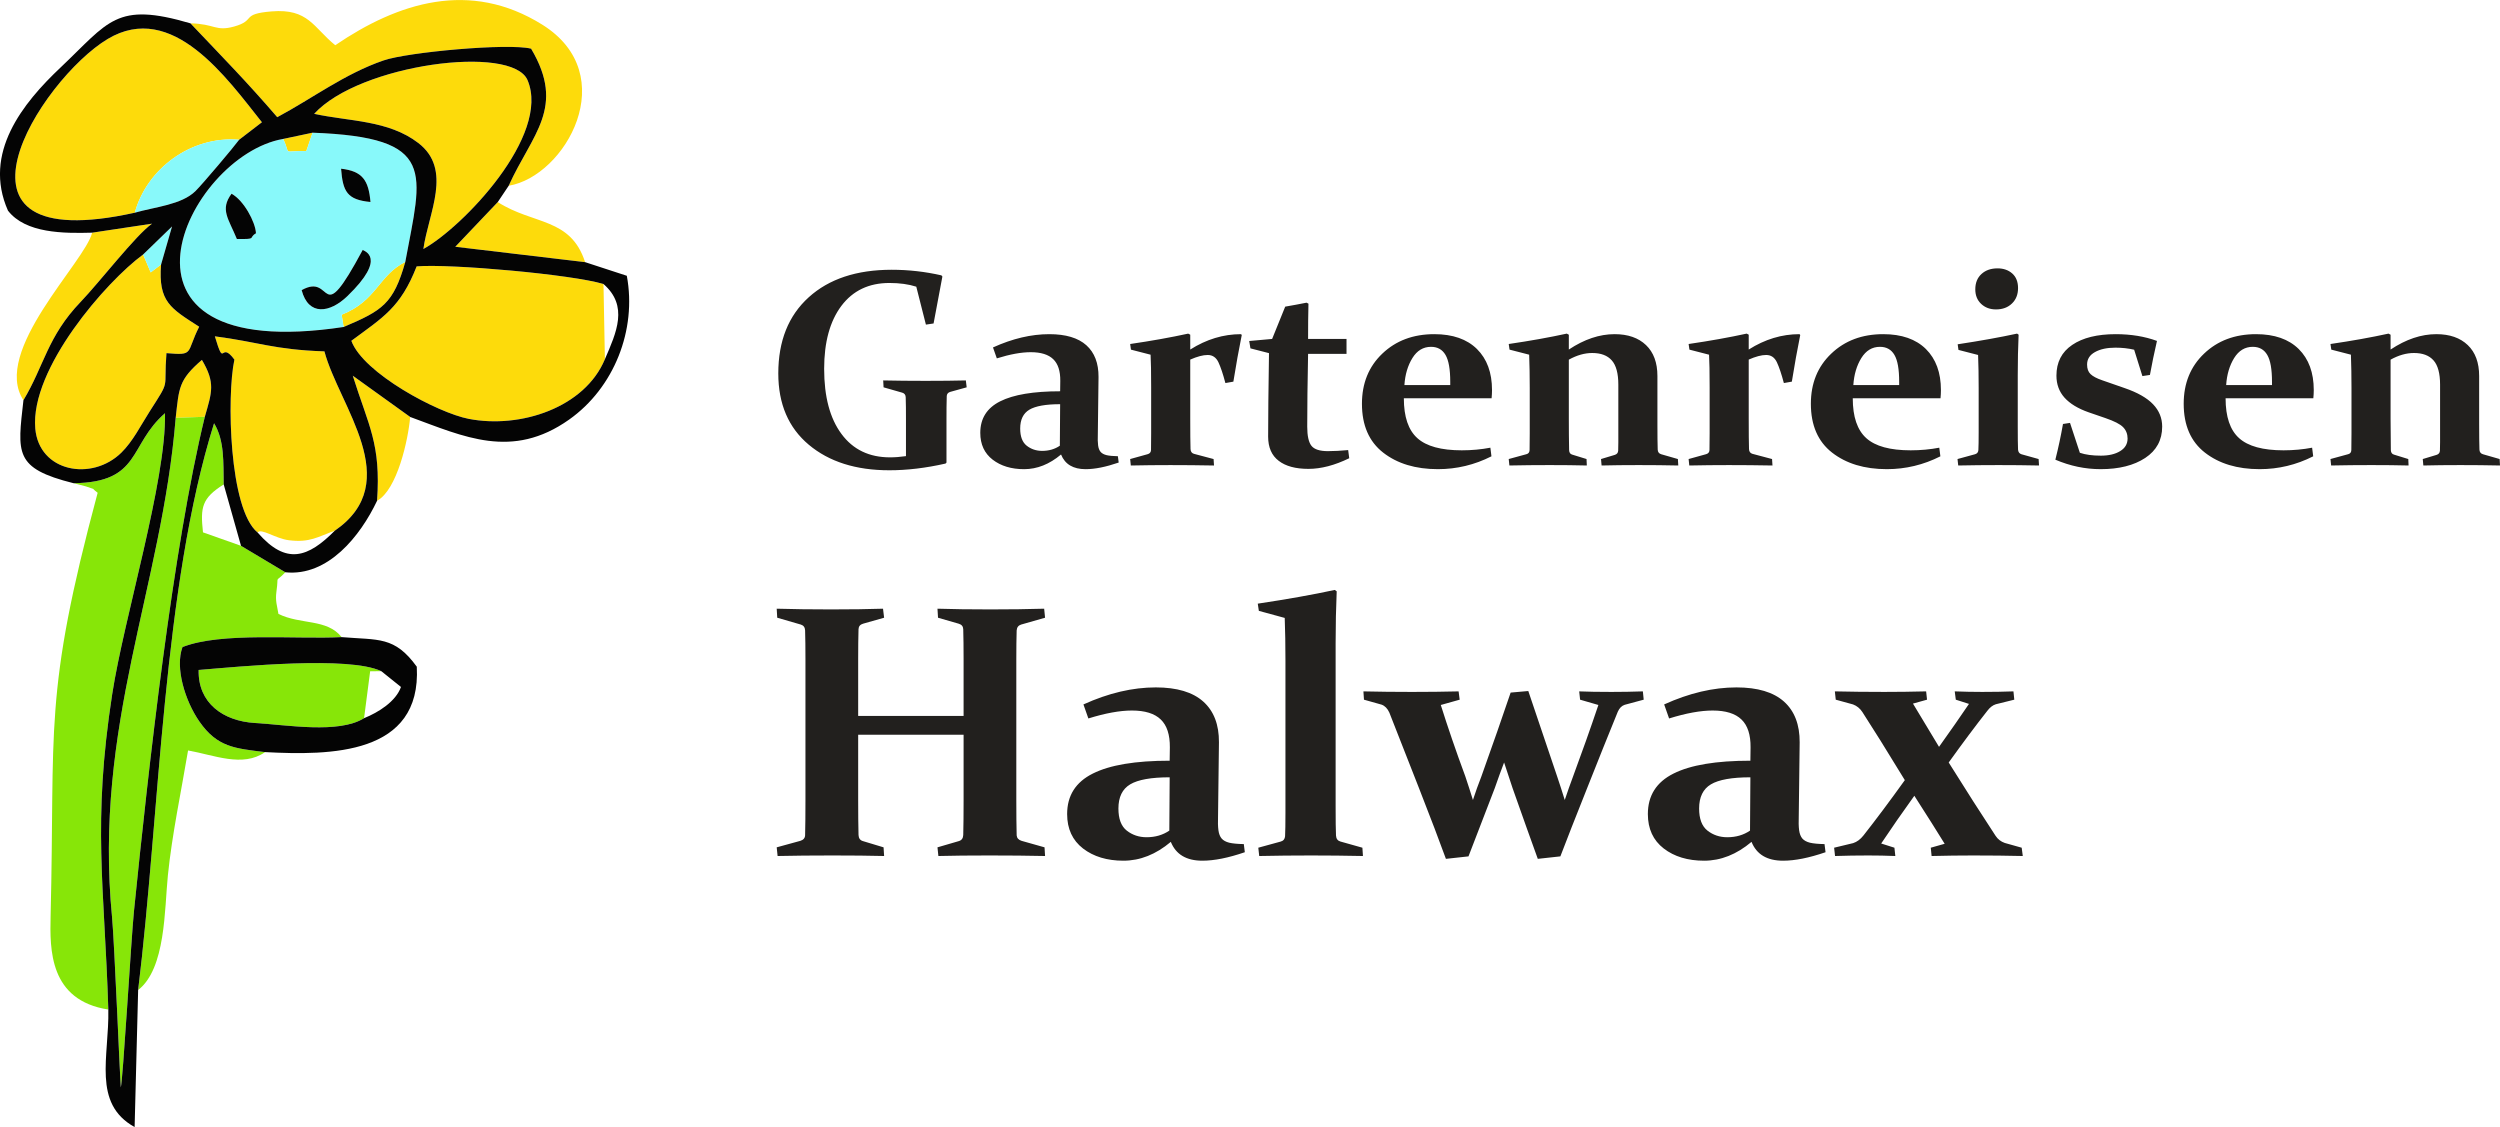 <?xml version="1.0" encoding="UTF-8"?>
<!DOCTYPE svg PUBLIC "-//W3C//DTD SVG 1.1//EN" "http://www.w3.org/Graphics/SVG/1.1/DTD/svg11.dtd">
<!-- Creator: CorelDRAW X8 -->
<svg xmlns="http://www.w3.org/2000/svg" xml:space="preserve" width="11.412cm" height="5.145cm" version="1.1" style="shape-rendering:geometricPrecision; text-rendering:geometricPrecision; image-rendering:optimizeQuality; fill-rule:evenodd; clip-rule:evenodd"
viewBox="0 0 114095 51435"
 xmlns:xlink="http://www.w3.org/1999/xlink">
 <defs>
  <style type="text/css">
   <![CDATA[
    .fil3 {fill:#040404}
    .fil1 {fill:#87E608}
    .fil2 {fill:#88F9FA}
    .fil0 {fill:#FDDB0B}
    .fil4 {fill:#22201E;fill-rule:nonzero}
   ]]>
  </style>
 </defs>
 <g id="Ebene_x0020_1">

  <path class="fil0" d="M27606 16393l-64 -3433c-1417,-435 -6995,-934 -8527,-805 -736,1885 -1539,2328 -2980,3396 537,1476 3931,3286 5355,3563 2368,460 5300,-518 6216,-2721zm-21454 -6687c538,-1992 2560,-3519 4762,-3330l1040 -799c-1586,-1991 -4089,-5570 -7041,-3799 -3068,1841 -8291,10038 1239,7928zm2539 -8643c1488,1567 2585,2682 3963,4284 1627,-872 3078,-1981 4856,-2592 1098,-378 5686,-797 6729,-535 1595,2688 52,3886 -1023,6255 2592,-429 5201,-5060 1535,-7350 -3301,-2063 -6584,-1014 -9451,937 -1004,-817 -1225,-1681 -2901,-1544 -1445,118 -691,405 -1715,691 -851,237 -873,-123 -1993,-146zm3065 23237c155,-213 810,275 1425,353 959,122 1333,-161 2097,-434 3241,-2226 194,-5685 -472,-8185 -2310,-78 -3012,-429 -5001,-687 464,1550 225,156 893,1063 -357,1645 -245,6835 1058,7890zm-4405 -12229l-474 360 -346 -818c-1678,1229 -5159,5210 -4921,7943 173,1985 2578,2422 3927,1102 529,-519 875,-1227 1290,-1876 981,-1537 631,-920 770,-2667 1292,111 880,4 1493,-1206 -1301,-839 -1872,-1131 -1739,-2838zm6987 -6878c1602,352 3388,283 4753,1331 1580,1214 463,3188 231,4838 1793,-986 5822,-5184 4755,-7705 -701,-1655 -7679,-729 -9739,1536zm-10133 5424c-315,1328 -4602,5420 -3135,7646 944,-1566 1094,-2906 2609,-4485 860,-896 2519,-3050 3260,-3572l-2734 411zm22498 1345c-662,-2044 -2358,-1697 -3986,-2741l-1938 2039 5924 702zm-9494 10891c917,-503 1420,-2777 1511,-3826l-2619 -1882c721,2297 1291,3101 1108,5708zm-9191 -3784l1330 -50c330,-1138 485,-1551 -133,-2596 -1063,916 -1042,1268 -1197,2646zm4905 -12730c376,772 -104,539 1057,551l285 -836 -1342 285zm2760 8582c1769,-750 2275,-1060 2814,-2970 -1233,620 -1291,1769 -2905,2411l91 559z"/>
  <path class="fil1" d="M3358 22051c30,9 560,144 565,146 548,202 154,2 534,291 -2491,9278 -1935,10690 -2147,19313 -37,1535 -61,3850 2634,4271 -180,-5683 -735,-8488 178,-14399 535,-3470 2471,-9741 2409,-12817 -1673,1453 -1078,3154 -4173,3195z"/>
  <path class="fil1" d="M6305 45180c1261,-976 1199,-3678 1357,-5235 189,-1864 611,-3842 921,-5697 1191,209 2494,788 3514,75 -1389,-171 -2181,-223 -2997,-1396 -658,-948 -1118,-2459 -772,-3397 1751,-698 5209,-347 7262,-455 -673,-850 -1867,-557 -2883,-1059 -58,-372 -152,-588 -90,-1026 117,-831 -105,-337 405,-874l-2022 -1208 -1736 -614c-125,-1147 -53,-1559 946,-2188 -20,-999 43,-2002 -440,-2791 -2342,7475 -2482,17865 -3465,25865z"/>
  <path class="fil1" d="M9348 19019l-1330 50c-629,7762 -3758,14024 -2902,22816 102,1059 377,7694 396,7739 89,-181 484,-6880 600,-8022 671,-6610 1779,-16604 3236,-22583z"/>
  <path class="fil1" d="M16615 32775l278 -2141 510 -4c-1486,-708 -6467,-209 -8337,-56 -40,1502 1111,2335 2575,2421 1452,84 3820,503 4974,-220z"/>
  <g id="_1782102277648">
   <path class="fil2" d="M13767 13239c1492,-836 767,1930 2787,-1836 37,48 1154,321 -702,2111 -796,768 -1773,917 -2085,-275zm-2085 -2594c-374,218 93,273 -872,260 -385,-938 -778,-1340 -244,-2065 552,294 1091,1283 1116,1805zm3884 -2948c978,113 1255,526 1342,1520 -1064,-103 -1261,-469 -1342,-1520zm-2643 -1358c-4424,760 -9008,10360 2760,8582l-91 -559c1614,-642 1672,-1791 2905,-2411 757,-4106 1502,-5684 -4232,-5897l-285 836c-1161,-12 -681,221 -1057,-551z"/>
   <path class="fil2" d="M6152 9706c914,-265 2136,-360 2772,-990 325,-322 1760,-2022 1990,-2340 -2202,-189 -4224,1338 -4762,3330z"/>
   <polygon class="fil2" points="6531,11613 6877,12431 7351,12071 7852,10333 "/>
  </g>
  <path class="fil3" d="M9348 19019c-1457,5979 -2565,15973 -3236,22583 -116,1142 -511,7841 -600,8022 -19,-45 -294,-6680 -396,-7739 -856,-8792 2273,-15054 2902,-22816 155,-1378 134,-1730 1197,-2646 618,1045 463,1458 133,2596zm5930 5200c-1210,1218 -2211,1596 -3522,81 -1303,-1055 -1415,-6245 -1058,-7890 -668,-907 -429,487 -893,-1063 1989,258 2691,609 5001,687 666,2500 3713,5959 472,8185zm12328 -7826c-916,2203 -3848,3181 -6216,2721 -1424,-277 -4818,-2087 -5355,-3563 1441,-1068 2244,-1511 2980,-3396 1532,-129 7110,370 8527,805 1150,1003 593,2207 64,3433zm-20255 -4322c-133,1707 438,1999 1739,2838 -613,1210 -201,1317 -1493,1206 -139,1747 211,1130 -770,2667 -415,649 -761,1357 -1290,1876 -1349,1320 -3754,883 -3927,-1102 -238,-2733 3243,-6714 4921,-7943l1321 -1280 -501 1738zm11146 -120c-539,1910 -1045,2220 -2814,2970 -11768,1778 -7184,-7822 -2760,-8582l1342 -285c5734,213 4989,1791 4232,5897zm-7583 -5575c-230,318 -1665,2018 -1990,2340 -636,630 -1858,725 -2772,990 -9530,2110 -4307,-6087 -1239,-7928 2952,-1771 5455,1808 7041,3799l-1040 799zm3424 -1183c2060,-2265 9038,-3191 9739,-1536 1067,2521 -2962,6719 -4755,7705 232,-1650 1349,-3624 -231,-4838 -1365,-1048 -3151,-979 -4753,-1331zm-10133 5424l2734 -411c-741,522 -2400,2676 -3260,3572 -1515,1579 -1665,2919 -2609,4485 -270,2422 -441,3105 2288,3788 3095,-41 2500,-1742 4173,-3195 62,3076 -1874,9347 -2409,12817 -913,5911 -358,8716 -178,14399 45,2142 -747,4283 1200,5363l161 -6255c983,-8000 1123,-18390 3465,-25865 483,789 420,1792 440,2791l790 2802 2022 1208c1947,202 3424,-1654 4187,-3263 183,-2607 -387,-3411 -1108,-5708l2619 1882c2452,896 4648,1966 7256,119 2047,-1449 3094,-4091 2631,-6562l-1904 -622 -5924 -702 1938 -2039 499 -746c1075,-2369 2618,-3567 1023,-6255 -1043,-262 -5631,157 -6729,535 -1778,611 -3229,1720 -4856,2592 -1378,-1602 -2475,-2717 -3963,-4284 -3404,-1001 -3711,-80 -5926,2015 -1717,1622 -3565,3903 -2401,6533 803,1040 2544,1042 3841,1006z"/>
  <path class="fil3" d="M17403 30630l897 720c-236,661 -1016,1154 -1685,1425 -1154,723 -3522,304 -4974,220 -1464,-86 -2615,-919 -2575,-2421 1870,-153 6851,-652 8337,56zm-5306 3693c2973,154 7148,144 6924,-3898 -1016,-1401 -1741,-1208 -3431,-1350 -2053,108 -5511,-243 -7262,455 -346,938 114,2449 772,3397 816,1173 1608,1225 2997,1396z"/>
  <path class="fil3" d="M13767 13239c312,1192 1289,1043 2085,275 1856,-1790 739,-2063 702,-2111 -2020,3766 -1295,1000 -2787,1836z"/>
  <path class="fil3" d="M10810 10905c965,13 498,-42 872,-260 -25,-522 -564,-1511 -1116,-1805 -534,725 -141,1127 244,2065z"/>
  <path class="fil3" d="M16908 9217c-87,-994 -364,-1407 -1342,-1520 81,1051 278,1417 1342,1520z"/>
  <path class="fil4" d="M85832 33814l-838 -1321c-107,-164 -250,-280 -425,-346l-789 -217 -41 -379c709,17 1461,25 2260,25 613,0 1247,-8 1906,-25l41 379 -642 179c250,423 648,1082 1189,1974 522,-730 977,-1384 1367,-1960l-601 -193 -49 -379c423,17 843,25 1254,25 511,0 984,-8 1426,-25l38 379 -843 209c-140,44 -269,143 -387,299 -541,687 -1129,1475 -1763,2359 780,1247 1491,2362 2142,3351 102,153 242,260 417,321l772 217 50 379c-709,-17 -1461,-25 -2261,-25 -606,0 -1241,8 -1900,25l-38 -379 634 -179c-332,-541 -794,-1271 -1384,-2191 -541,752 -1046,1477 -1513,2178l604 192 41 379c-409,-17 -818,-25 -1233,-25 -513,0 -1021,8 -1518,25l-42 -379 868 -209c173,-55 333,-173 475,-354 574,-731 1203,-1571 1884,-2521l-1101 -1788zm-9883 -1667c1142,-519 2243,-777 3300,-777 964,0 1689,217 2170,648 480,431 719,1052 714,1862l-41 3345c-11,274 -6,494 16,662 22,165 72,291 148,381 77,88 193,151 347,190 153,36 373,58 664,63l47 371c-750,258 -1395,387 -1939,387 -728,0 -1208,-286 -1439,-860 -681,574 -1403,860 -2164,860 -747,0 -1362,-187 -1842,-557 -484,-374 -725,-899 -725,-1571 0,-843 389,-1458 1169,-1848 780,-393 1950,-588 3510,-588l8 -607c6,-577 -132,-1002 -415,-1274 -280,-272 -719,-409 -1315,-409 -552,0 -1214,121 -1988,362l-225 -640zm3935 3326c-840,0 -1442,107 -1802,321 -359,214 -538,582 -538,1104 0,470 127,807 382,1008 255,200 557,302 903,302 399,0 745,-102 1038,-302l17 -2433zm-10136 -3938c316,950 755,2249 1318,3902 113,332 228,690 346,1071 124,-370 250,-730 379,-1073 395,-1069 783,-2156 1156,-3263l-835 -242 -41 -379c393,17 882,25 1472,25 478,0 956,-8 1434,-25l38 379 -868 234c-134,44 -239,148 -313,313 -398,972 -865,2139 -1403,3496 -541,1359 -948,2394 -1219,3108l-1030 113c-286,-783 -667,-1859 -1151,-3227 -140,-428 -269,-821 -387,-1172 -140,362 -280,755 -426,1172 -521,1362 -920,2400 -1199,3114l-1030 113c-283,-783 -692,-1854 -1222,-3210 -530,-1354 -983,-2510 -1360,-3466 -85,-187 -203,-307 -354,-362l-804 -226 -25 -379c703,17 1444,25 2221,25 739,0 1448,-8 2123,-25l49 379 -862 242c313,994 684,2082 1121,3263 112,334 228,692 346,1073 120,-370 249,-727 384,-1071 527,-1474 972,-2751 1337,-3831l805 -71zm-12346 -3987c1342,-201 2512,-410 3512,-626l90 63c-32,741 -49,1529 -49,2367l0 7442c0,640 5,1085 17,1337 10,146 76,236 200,272l1005 283 25 379c-794,-17 -1582,-25 -2367,-25 -802,0 -1590,8 -2367,25l-42 -379 1022 -280c123,-33 189,-116 200,-242 11,-211 17,-560 17,-1054l0 -6973c0,-703 -11,-1348 -33,-1938l-1181 -322 -49 -329zm-7956 4599c1143,-519 2244,-777 3301,-777 964,0 1689,217 2169,648 481,431 720,1052 714,1862l-41 3345c-11,274 -5,494 17,662 22,165 71,291 148,381 77,88 192,151 346,190 154,36 373,58 665,63l46 371c-750,258 -1395,387 -1939,387 -727,0 -1208,-286 -1438,-860 -682,574 -1404,860 -2164,860 -747,0 -1362,-187 -1843,-557 -483,-374 -725,-899 -725,-1571 0,-843 390,-1458 1170,-1848 780,-393 1950,-588 3509,-588l9 -607c5,-577 -132,-1002 -415,-1274 -280,-272 -720,-409 -1315,-409 -552,0 -1214,121 -1989,362l-225 -640zm3935 3326c-840,0 -1441,107 -1801,321 -360,214 -538,582 -538,1104 0,470 126,807 381,1008 256,200 558,302 904,302 398,0 744,-102 1038,-302l16 -2433zm-14216 -1944l0 2990c0,632 5,1162 16,1587 6,149 74,245 209,281l934 282 25 396c-668,-17 -1451,-25 -2354,-25 -925,0 -1760,8 -2507,25l-41 -396 1079 -296c140,-44 211,-127 217,-250 11,-437 16,-969 16,-1604l0 -6412c0,-538 -5,-983 -16,-1337 -6,-140 -69,-228 -192,-267l-1080 -313 -24 -412c747,22 1571,33 2474,33 931,0 1724,-11 2378,-33l50 412 -959 272c-135,39 -203,121 -209,250 -11,385 -16,837 -16,1357l0 2603 4811 0 0 -2603c0,-520 -5,-972 -16,-1357 -6,-129 -74,-211 -209,-250l-942 -272 -25 -412c681,22 1486,33 2414,33 906,0 1725,-11 2455,-33l41 412 -1095 313c-124,39 -190,127 -201,267 -11,354 -16,799 -16,1337l0 6412c0,635 5,1167 16,1604 11,123 85,206 225,250l1047 296 24 396c-769,-17 -1615,-25 -2543,-25 -906,0 -1683,8 -2326,25l-41 -396 967 -282c135,-36 203,-132 209,-281 11,-425 16,-955 16,-1587l0 -2990 -4811 0zm67193 -17831c965,-141 1848,-299 2648,-474l95 51 0 676c706,-469 1401,-702 2089,-702 610,0 1087,167 1434,499 346,331 519,802 519,1411l0 2197c0,522 5,909 13,1160 5,113 58,184 163,214l759 218 17 295c-596,-13 -1200,-19 -1805,-19 -629,0 -1194,6 -1694,19l-26 -295 627 -189c96,-29 148,-91 156,-188 4,-62 7,-194 7,-393l0 -2627c0,-513 -101,-884 -300,-1106 -199,-225 -496,-336 -892,-336 -347,0 -702,101 -1067,304l0 2693c0,522 4,1001 12,1435 5,112 52,182 144,206l652 201 13 295c-518,-13 -1082,-19 -1694,-19 -625,0 -1237,6 -1840,19l-30 -295 809 -221c92,-23 139,-87 143,-188 4,-267 7,-524 7,-770l0 -2064c0,-548 -9,-1055 -26,-1519l-896 -231 -37 -257zm-2669 1874l0 -149c0,-572 -71,-978 -216,-1226 -144,-246 -364,-370 -661,-370 -356,0 -638,171 -850,511 -211,342 -333,753 -365,1234l2092 0zm1880 3252c-772,391 -1587,586 -2443,586 -1020,0 -1852,-252 -2498,-755 -646,-503 -969,-1247 -969,-2229 0,-935 310,-1699 930,-2289 620,-593 1412,-888 2372,-888 841,0 1489,227 1947,678 458,454 687,1076 687,1874 0,120 -7,246 -20,374l-4004 0c0,846 205,1451 618,1821 411,370 1087,554 2026,554 456,0 890,-41 1305,-120l49 394zm-8171 -4865c-266,-62 -550,-94 -854,-94 -383,0 -693,67 -933,201 -241,133 -361,323 -361,569 0,189 51,334 156,435 105,102 284,199 541,286l1003 349c599,205 1036,453 1312,744 276,289 415,629 415,1019 0,614 -259,1091 -775,1431 -515,340 -1193,511 -2034,511 -702,0 -1390,-144 -2066,-432 141,-561 256,-1104 348,-1630l321 -49 449 1364c255,88 574,131 959,131 361,0 657,-69 881,-208 225,-137 338,-329 338,-575 0,-203 -68,-377 -203,-516 -135,-141 -407,-278 -811,-417l-764 -263c-487,-171 -853,-394 -1099,-667 -246,-274 -370,-610 -370,-1006 0,-609 239,-1078 721,-1403 481,-327 1142,-490 1987,-490 693,0 1320,103 1880,308 -126,546 -233,1065 -321,1553l-344 52 -376 -1203zm-8054 -248c1029,-156 1931,-318 2710,-487l71 49c-26,577 -39,1191 -39,1841l0 2362c0,496 4,843 13,1040 8,113 60,184 156,214l783 218 19 295c-618,-13 -1232,-19 -1844,-19 -624,0 -1238,6 -1844,19l-32 -295 796 -218c96,-26 148,-88 156,-189 9,-162 13,-436 13,-819l0 -2015c0,-545 -8,-1048 -26,-1508l-896 -231 -36 -257zm2755 -2562c0,288 -92,522 -278,701 -186,180 -428,270 -730,270 -273,0 -500,-86 -678,-255 -177,-169 -265,-389 -265,-661 0,-295 94,-530 282,-701 187,-171 430,-257 732,-257 274,0 498,79 674,235 175,156 263,379 263,668zm-5425 4423l0 -149c0,-572 -70,-978 -216,-1226 -143,-246 -364,-370 -661,-370 -355,0 -637,171 -849,511 -212,342 -334,753 -366,1234l2092 0zm1881 3252c-773,391 -1588,586 -2443,586 -1021,0 -1853,-252 -2499,-755 -646,-503 -969,-1247 -969,-2229 0,-935 310,-1699 931,-2289 620,-593 1412,-888 2372,-888 841,0 1489,227 1947,678 457,454 686,1076 686,1874 0,120 -6,246 -19,374l-4005 0c0,846 206,1451 619,1821 410,370 1086,554 2025,554 456,0 890,-41 1305,-120l50 394zm-11490 -5126c965,-141 1849,-299 2649,-474l94 49 0 678c740,-469 1512,-702 2318,-702l33 39c-135,663 -261,1373 -383,2128l-364 64c-109,-413 -216,-729 -319,-949 -105,-221 -267,-332 -490,-332 -213,0 -479,71 -795,210l0 2689c0,648 4,1112 13,1392 4,118 55,190 156,220l896 238 19 295c-693,-13 -1356,-19 -1989,-19 -603,0 -1204,6 -1808,19l-30 -295 796 -221c101,-27 152,-91 156,-188 5,-179 7,-436 7,-770l0 -2096c0,-680 -9,-1177 -26,-1487l-896 -231 -37 -257zm-8210 0c965,-141 1849,-299 2649,-474l94 51 0 676c706,-469 1401,-702 2090,-702 609,0 1086,167 1433,499 346,331 520,802 520,1411l0 2197c0,522 4,909 13,1160 4,113 57,184 162,214l759 218 18 295c-597,-13 -1200,-19 -1806,-19 -629,0 -1193,6 -1694,19l-26 -295 627 -189c96,-29 148,-91 156,-188 4,-62 7,-194 7,-393l0 -2627c0,-513 -101,-884 -300,-1106 -199,-225 -496,-336 -892,-336 -346,0 -701,101 -1067,304l0 2693c0,522 4,1001 13,1435 4,112 51,182 143,206l652 201 13 295c-517,-13 -1082,-19 -1694,-19 -625,0 -1236,6 -1840,19l-30 -295 809 -221c92,-23 139,-87 143,-188 5,-267 7,-524 7,-770l0 -2064c0,-548 -9,-1055 -26,-1519l-896 -231 -37 -257zm-2669 1874l0 -149c0,-572 -71,-978 -216,-1226 -144,-246 -364,-370 -661,-370 -355,0 -638,171 -849,511 -212,342 -334,753 -366,1234l2092 0zm1880 3252c-772,391 -1587,586 -2443,586 -1020,0 -1852,-252 -2498,-755 -646,-503 -969,-1247 -969,-2229 0,-935 310,-1699 930,-2289 621,-593 1412,-888 2373,-888 840,0 1488,227 1946,678 458,454 687,1076 687,1874 0,120 -7,246 -19,374l-4005 0c0,846 205,1451 618,1821 411,370 1087,554 2026,554 456,0 890,-41 1305,-120l49 394zm-8368 -4676c-26,1307 -39,2415 -39,3322 0,423 65,716 195,877 128,160 379,241 744,241 285,0 595,-17 929,-49l49 372c-663,323 -1283,486 -1861,486 -586,0 -1040,-122 -1358,-368 -321,-244 -482,-612 -482,-1106 0,-870 13,-2139 39,-3808l-847 -218 -56 -336 1046 -94 597 -1474c357,-61 680,-123 973,-181l88 45c-13,505 -17,1041 -17,1610l1754 0 0 681 -1754 0zm-8120 -450c965,-141 1848,-299 2648,-474l94 49 0 678c740,-469 1513,-702 2319,-702l32 39c-135,663 -261,1373 -383,2128l-364 64c-109,-413 -215,-729 -318,-949 -105,-221 -268,-332 -490,-332 -214,0 -479,71 -796,210l0 2689c0,648 4,1112 13,1392 4,118 56,190 156,220l896 238 20 295c-693,-13 -1356,-19 -1990,-19 -603,0 -1204,6 -1807,19l-30 -295 796 -221c100,-27 151,-91 156,-188 4,-179 6,-436 6,-770l0 -2096c0,-680 -8,-1177 -26,-1487l-896 -231 -36 -257zm-6261 157c890,-405 1747,-606 2571,-606 751,0 1315,169 1690,505 374,336 560,819 556,1450l-32 2606c-9,214 -4,385 13,515 17,129 55,227 115,298 60,68 150,117 270,147 119,28 291,45 517,49l37 289c-584,201 -1087,302 -1510,302 -567,0 -942,-223 -1121,-670 -531,447 -1093,670 -1686,670 -582,0 -1061,-146 -1435,-434 -377,-291 -565,-700 -565,-1224 0,-657 304,-1136 911,-1440 608,-305 1519,-457 2734,-457l6 -473c5,-449 -102,-781 -323,-993 -218,-211 -560,-318 -1024,-318 -430,0 -946,94 -1549,282l-175 -498zm3065 2590c-655,0 -1123,84 -1403,250 -281,167 -420,454 -420,860 0,366 99,629 298,785 199,156 434,236 704,236 310,0 579,-80 808,-236l13 -1895zm-5776 -3684l-350 52 -439 -1731c-351,-113 -762,-169 -1228,-169 -937,0 -1666,349 -2190,1044 -524,698 -787,1656 -787,2873 0,1271 263,2263 791,2973 526,713 1266,1068 2216,1068 225,0 469,-19 727,-56l0 -1649c0,-208 0,-398 -2,-569 -2,-171 -6,-330 -10,-471 -5,-109 -56,-177 -157,-207l-853 -244 -17 -315c592,13 1236,20 1931,20 717,0 1331,-7 1840,-20l39 315 -747 207c-101,28 -154,90 -163,187 -4,166 -8,338 -10,511 -2,173 -2,359 -2,560l0 1970 -45 45c-899,204 -1754,306 -2565,306 -1523,0 -2749,-389 -3675,-1166 -926,-776 -1391,-1861 -1391,-3253 0,-1478 462,-2638 1389,-3476 924,-837 2186,-1256 3786,-1256 770,0 1525,86 2269,255l45 55 -402 2141z"/>
 </g>
</svg>
